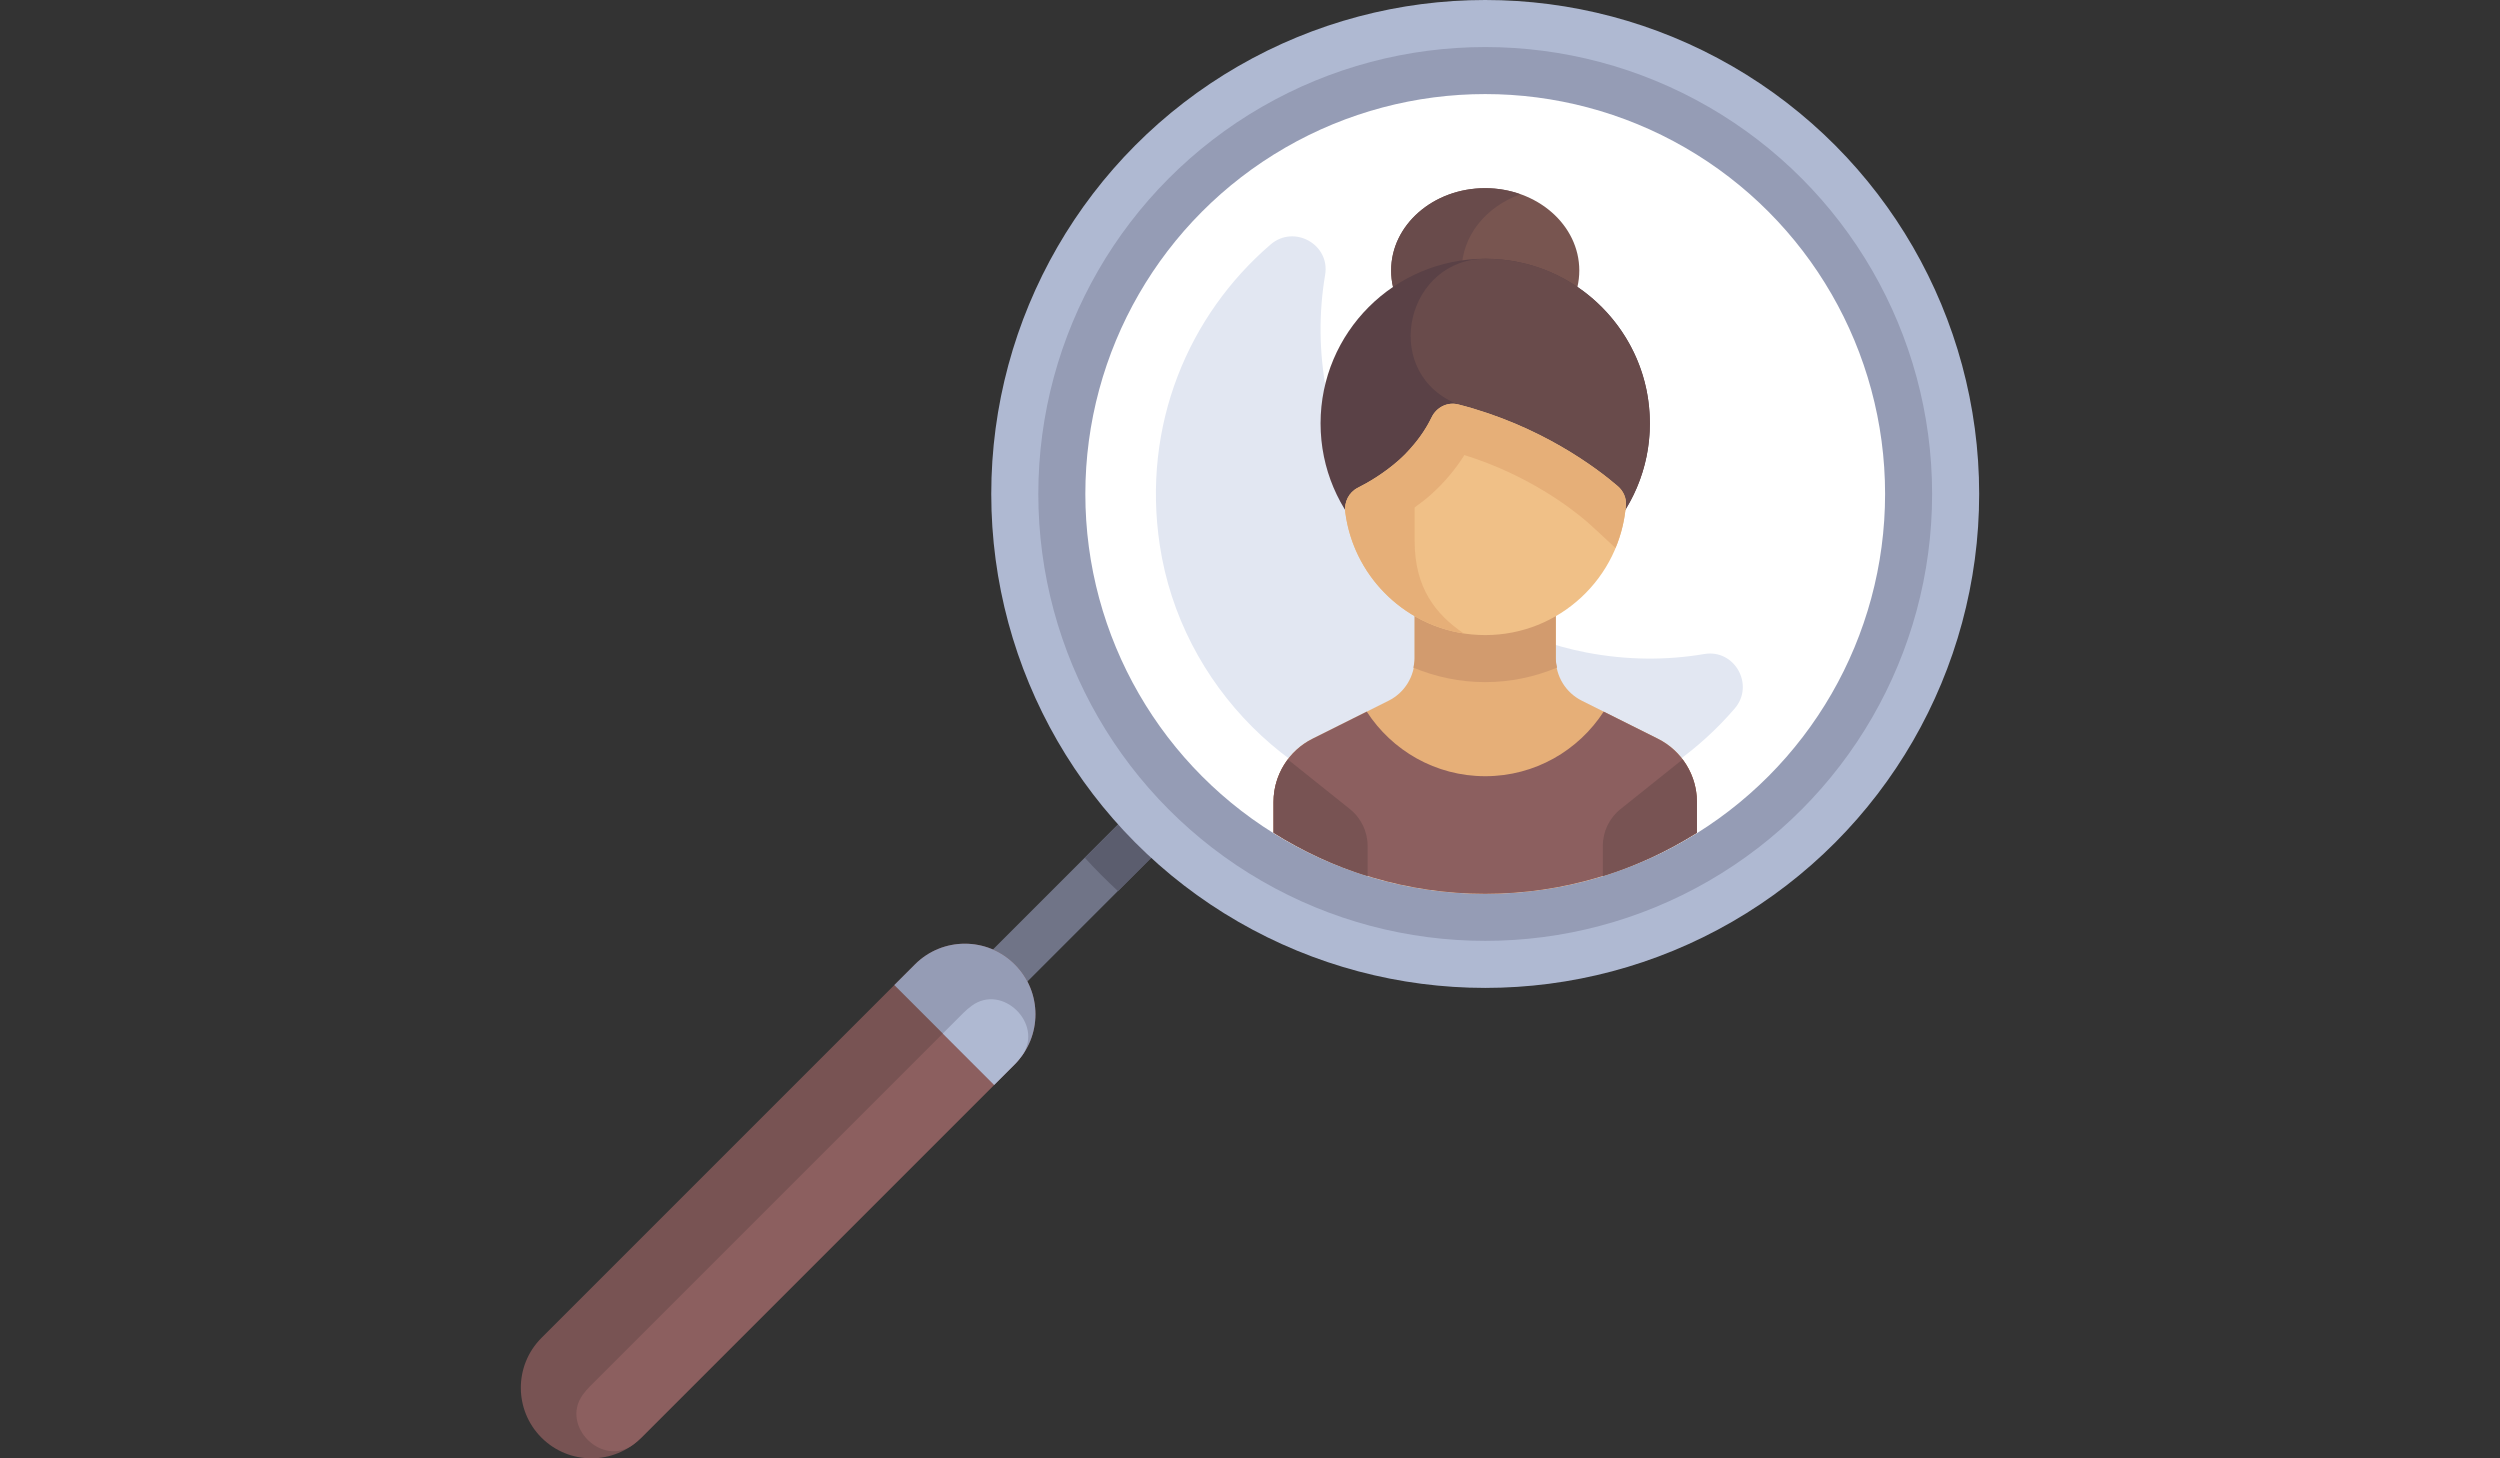 <?xml version="1.0" encoding="utf-8"?>
<!-- Generator: Adobe Illustrator 16.0.0, SVG Export Plug-In . SVG Version: 6.00 Build 0)  -->
<!DOCTYPE svg PUBLIC "-//W3C//DTD SVG 1.1//EN" "http://www.w3.org/Graphics/SVG/1.1/DTD/svg11.dtd">
<svg version="1.1" id="Layer_1" xmlns="http://www.w3.org/2000/svg" xmlns:xlink="http://www.w3.org/1999/xlink" x="0px" y="0px"
	 width="960px" height="560px" viewBox="0 0 960 560" enable-background="new 0 0 960 560" xml:space="preserve">
<rect x="0" y="0" width="960" height="560" fill="#333333" stroke="none"/>
<rect x="402.602" y="303.301" transform="matrix(0.707 0.707 -0.707 0.707 366.006 -189.398)" fill="#707487" width="18.062" height="87.641"/>
<path fill="#5B5D6E" d="M416.582,329.394c4.054,4.457,8.32,8.712,12.742,12.802l19.68-19.68l-12.771-12.771L416.582,329.394z"/>
<circle fill="#AFB9D2" cx="570.322" cy="189.678" r="189.678"/>
<circle fill="#959CB5" cx="570.322" cy="189.678" r="171.609"/>
<circle fill="#FFFFFF" cx="570.322" cy="189.678" r="153.552"/>
<path fill="#E2E7F2" d="M609.103,250.548c-50.022-9.63-90.063-49.693-99.665-99.721c-3.007-15.668-3.022-30.884-0.589-45.267
	c1.982-11.708-11.917-19.423-20.926-11.685c-31.504,27.067-49.534,69.341-42.561,115.497
	c8.126,53.794,51.469,97.136,105.264,105.264c46.156,6.973,88.43-11.057,115.496-42.562c7.738-9.006,0.026-22.907-11.681-20.927
	C640.035,253.588,624.796,253.57,609.103,250.548z"/>
<path fill="#785353" d="M389.677,408.644l-143.42,143.42c-10.582,10.582-27.739,10.582-38.321,0l0,0
	c-10.582-10.582-10.582-27.739,0-38.321l143.42-143.42c10.582-10.582,27.738-10.582,38.32,0l0,0
	C400.259,380.905,400.259,398.062,389.677,408.644z"/>
<path fill="#8C5F5F" d="M373.221,386.16c-1.138,0.823-2.226,1.748-3.252,2.774l-143.42,143.421
	c-1.027,1.026-1.952,2.113-2.774,3.251c-8.607,11.892,7.339,27.837,19.231,19.23c1.137-0.823,2.225-1.748,3.251-2.773l143.42-143.42
	c1.027-1.027,1.951-2.114,2.773-3.252C401.059,393.499,385.112,377.555,373.221,386.16z"/>
<path fill="#959CB5" d="M381.741,416.578l7.936-7.937c10.583-10.582,10.583-27.738,0-38.32c-10.582-10.582-27.738-10.582-38.32,0
	l-7.938,7.937L381.741,416.578z"/>
<path fill="#AFB9D2" d="M373.221,386.16c-1.138,0.823-2.226,1.748-3.252,2.774l-7.936,7.937l19.708,19.708l7.936-7.936
	c1.173-1.173,2.165-2.451,3.077-3.769C400.557,393.044,384.943,377.676,373.221,386.16z"/>
<ellipse fill="#785550" cx="570.322" cy="103.873" rx="36.126" ry="31.612"/>
<path fill="#694B4B" d="M561.291,103.871c0-13.26,9.351-24.574,22.58-29.269c-4.19-1.486-8.75-2.344-13.548-2.344
	c-19.954,0-36.129,14.153-36.129,31.612c0,17.458,16.175,31.612,36.129,31.612c4.799,0,9.357-0.857,13.548-2.344
	C570.642,128.446,561.291,117.131,561.291,103.871z"/>
<path fill="#E6AF78" d="M636.634,283.677l-29.229-14.613c-6.12-3.061-9.987-9.316-9.987-16.159l0.003-27.098h-54.193v27.098
	c0,6.843-3.866,13.098-9.986,16.158l-29.229,14.614c-9.18,4.591-14.978,13.973-14.978,24.235v11.859
	c23.595,14.775,51.398,23.453,81.291,23.453c29.892,0,57.695-8.678,81.291-23.453v-11.858
	C651.612,297.65,645.813,288.267,636.634,283.677z"/>
<path fill="#D29B6E" d="M570.323,261.936c9.726,0,19.041-2.005,27.581-5.574c-0.225-1.139-0.486-2.271-0.486-3.457l0.002-27.098
	h-54.193v27.099c0,1.193-0.262,2.331-0.488,3.474C551.283,259.93,560.594,261.936,570.323,261.936z"/>
<circle fill="#5A4146" cx="570.322" cy="162.586" r="63.225"/>
<path fill="#694B4B" d="M632.955,153.817c-3.475-25.766-23.215-47.307-48.602-52.912c-4.631-1.022-9.189-1.52-13.637-1.547
	c-30.291-0.189-40.406,41.636-13.176,54.903c1.465,0.714,2.393,1.034,2.393,1.034l31.464,56.965c0,0,8.384,0.573,16.839,0.833
	C625.718,199.948,636.221,178.027,632.955,153.817z"/>
<path fill="#F0C087" d="M570.323,243.871L570.323,243.871c-27.554,0-50.304-20.563-53.744-47.179
	c-0.498-3.855,1.355-7.638,4.827-9.389c4.158-2.099,10.201-5.636,15.987-10.798c6.443-5.749,10.224-11.812,12.358-16.262
	c1.838-3.833,6.064-6.001,10.184-4.949c31.802,8.111,53.453,24.656,61.309,31.411c2.108,1.813,3.323,4.487,3.106,7.262
	C622.162,221.892,598.81,243.871,570.323,243.871z"/>
<path fill="#E6AF78" d="M621.242,186.705c-7.854-6.755-29.506-23.3-61.308-31.411c-4.119-1.052-8.346,1.116-10.184,4.949
	c-1.617,3.371-4.289,7.665-8.254,12.049c-0.001,0.011-0.004,0.02-0.005,0.03c-1.23,1.395-2.541,2.792-4.099,4.184
	c-5.786,5.163-11.829,8.699-15.987,10.798c-3.472,1.751-5.324,5.533-4.827,9.39c3.09,23.903,21.796,42.934,45.527,46.562
	c-10.813-7.356-18.88-17.476-18.88-35.512v-12.881c2.052-1.515,4.118-3.025,6.193-4.878c5.021-4.48,9.403-9.661,12.918-15.239
	c24.328,7.592,40.821,20.236,47.074,25.613c1.712,1.501,5.96,5.416,10.931,10.079c2.138-5.146,3.552-10.668,4.006-16.47
	C624.566,191.193,623.352,188.519,621.242,186.705z"/>
<path fill="#8C5F5F" d="M636.634,283.677l-20.823-10.411c-9.655,14.91-26.401,24.798-45.487,24.798s-35.834-9.888-45.489-24.799
	l-20.823,10.412c-9.18,4.591-14.979,13.973-14.979,24.236v11.859c23.595,14.775,51.398,23.453,81.291,23.453
	c29.892,0,57.695-8.678,81.29-23.453v-11.858C651.612,297.65,645.813,288.267,636.634,283.677z"/>
<g>
	<path fill="#785353" d="M494.538,291.631c-3.479,4.616-5.506,10.282-5.506,16.282v11.859c11.186,7.006,23.255,12.723,36.129,16.679
		v-11.641c0-5.487-2.495-10.679-6.78-14.106L494.538,291.631z"/>
	<path fill="#785353" d="M622.264,310.704c-4.285,3.429-6.779,8.619-6.779,14.106v11.64c12.873-3.956,24.942-9.673,36.128-16.679
		v-11.859c0-5.999-2.026-11.666-5.506-16.282L622.264,310.704z"/>
</g>
</svg>
